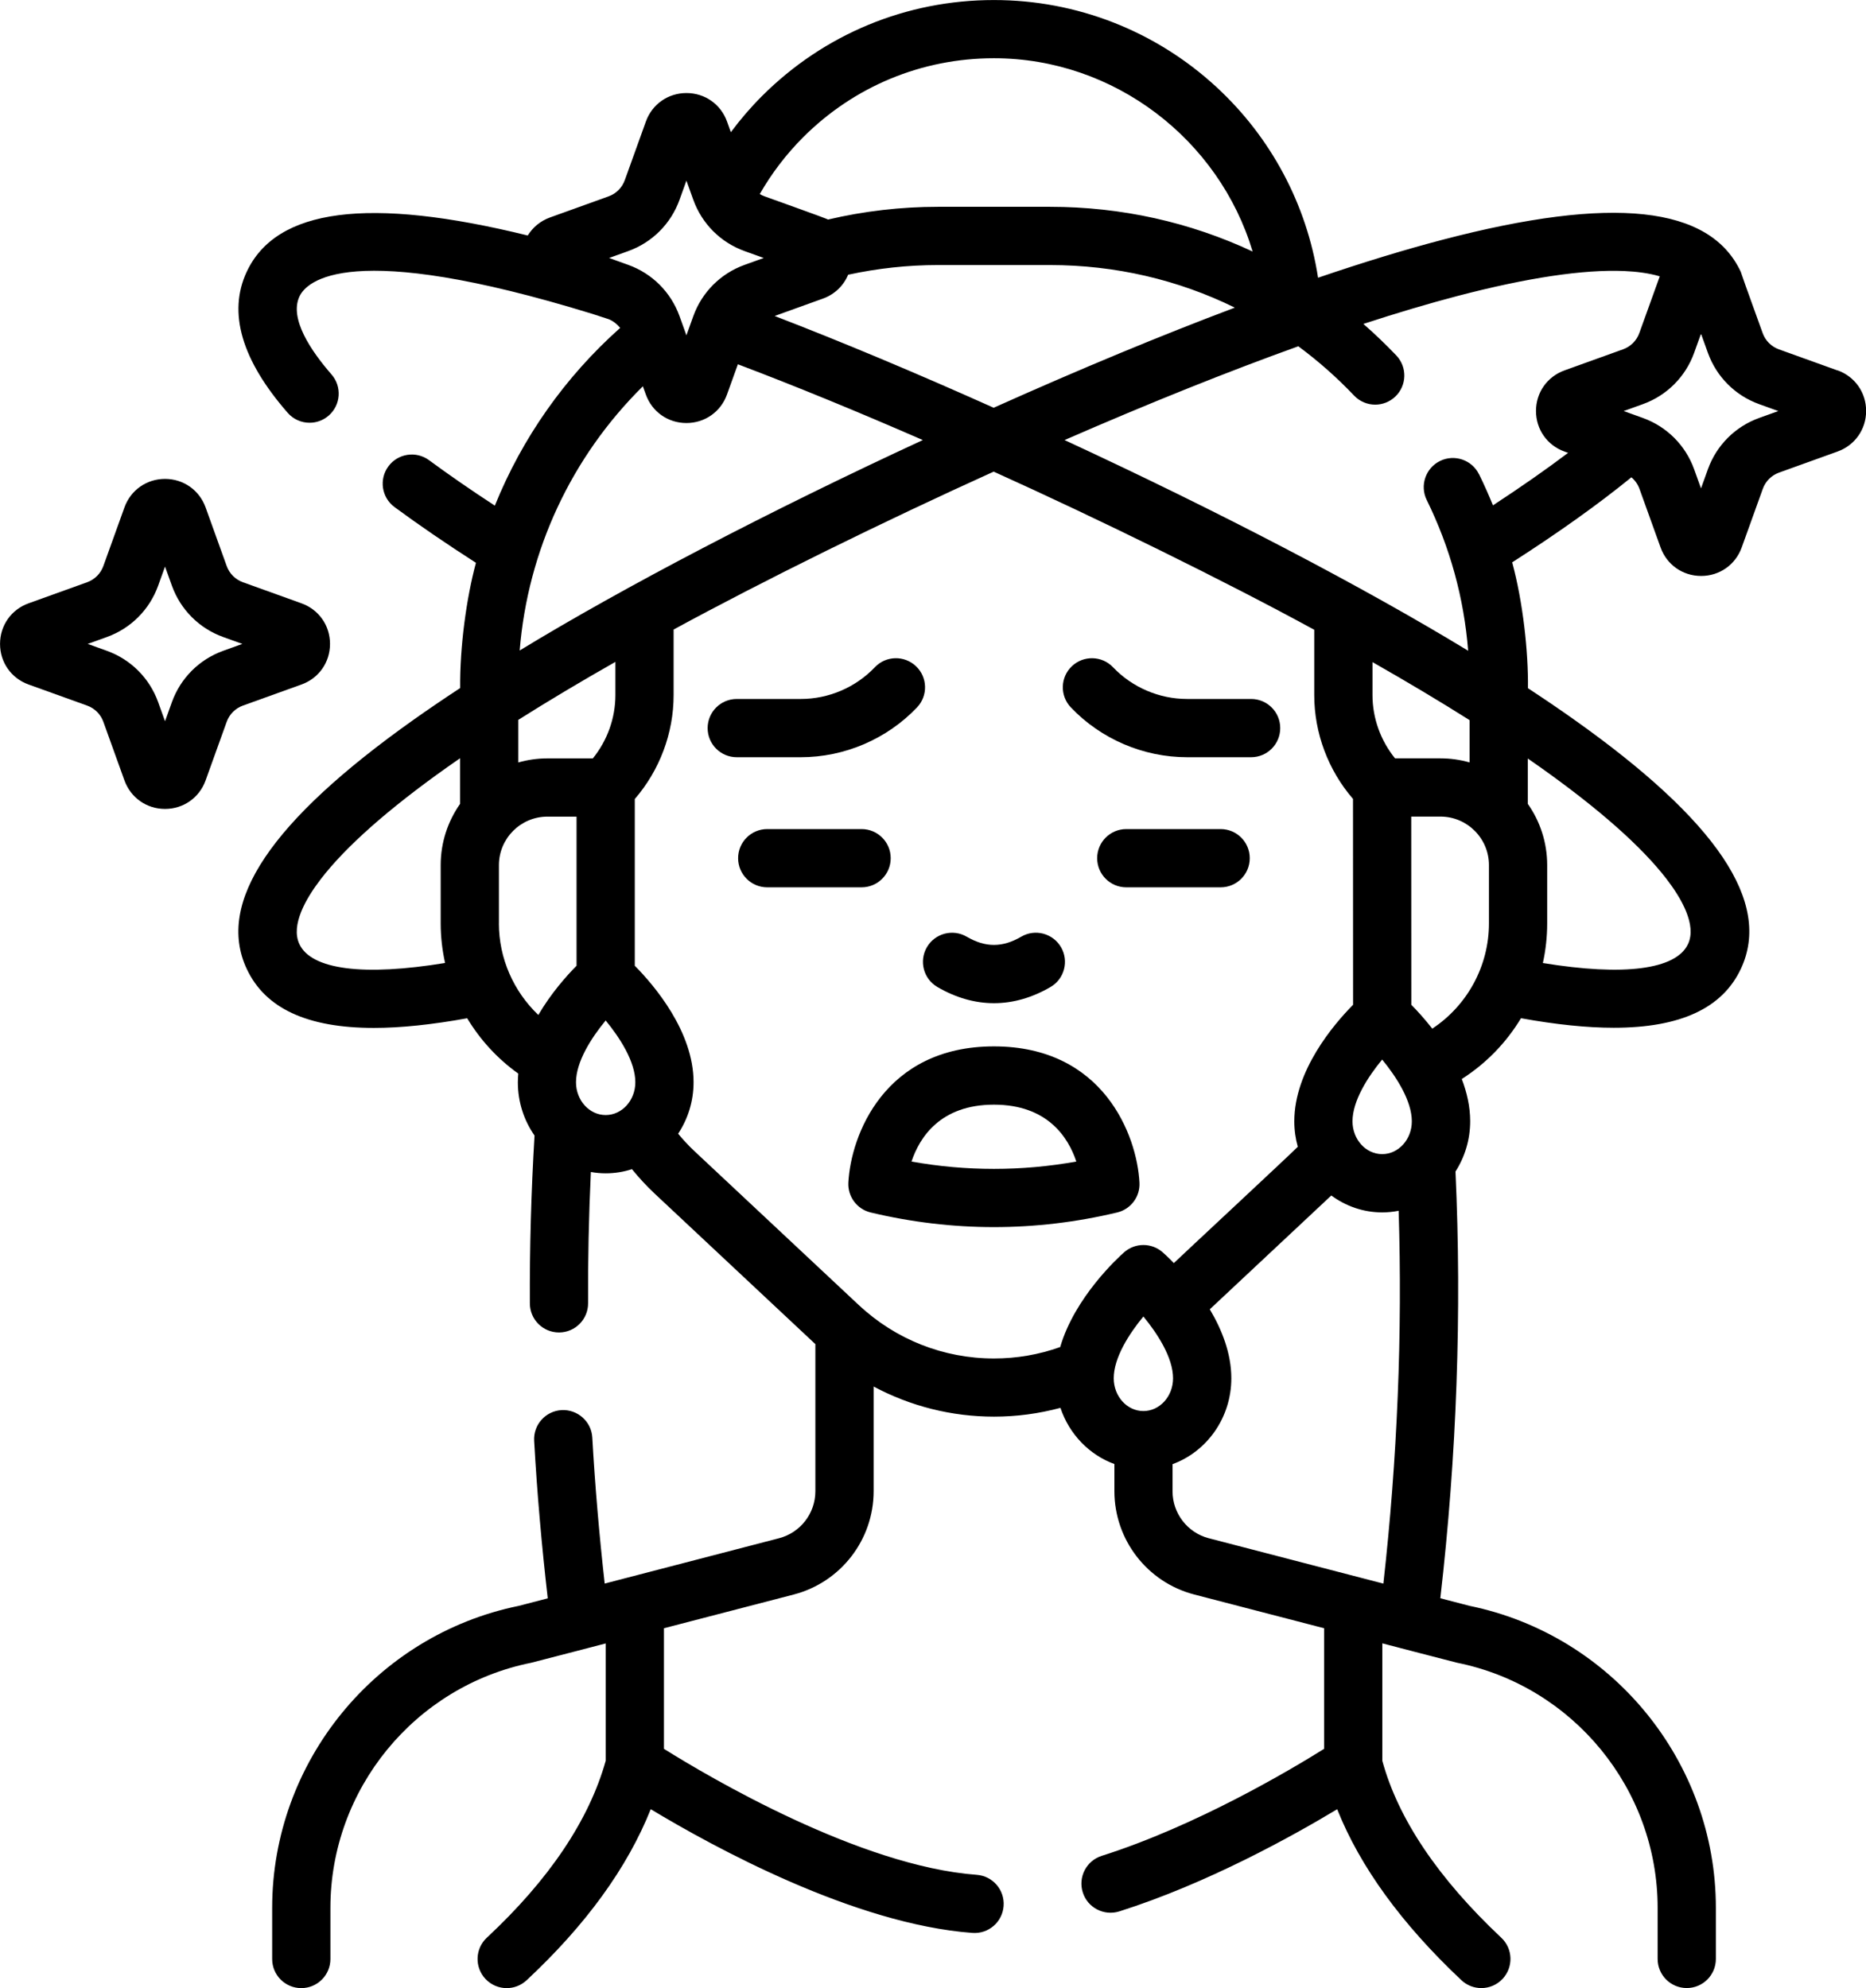 <?xml version="1.0" encoding="utf-8"?>
<svg xmlns="http://www.w3.org/2000/svg" id="Ebene_1" data-name="Ebene 1" viewBox="0 0 48 51.135">
  <path d="M28.737,31.184c.351-.084.593-.406.574-.767-.062-1.212-.924-3.505-3.744-3.505s-3.682,2.293-3.744,3.505c-.018.361.223.683.574.767,1.052.251,2.111.376,3.17.376s2.118-.125,3.17-.376ZM25.567,28.411c1.38,0,1.914.844,2.12,1.463-1.41.252-2.831.252-4.24 0.0.207-.62.741-1.463,2.12-1.463h0Z"/>
  <path d="M24.113,25.385c.476.277.965.416,1.455.416s.979-.139,1.455-.416c.357-.208.478-.667.27-1.024-.208-.357-.667-.479-1.024-.27-.485.282-.917.282-1.402,0-.357-.208-.816-.087-1.024.27-.208.358-.087.816.27,1.024Z"/>
  <path d="M30.535,19.475h1.648c.414,0,.749-.335.749-.749s-.335-.749-.749-.749h-1.648c-.716,0-1.411-.298-1.904-.816-.285-.299-.759-.311-1.059-.026-.3.285-.311.759-.026,1.059.775.814,1.865,1.281,2.989,1.281Z"/>
  <path d="M23.589,18.194c.285-.3.274-.774-.026-1.059s-.774-.274-1.059.026c-.494.519-1.188.816-1.904.816h-1.648c-.414,0-.749.335-.749.749s.335.749.749.749h1.648c1.124,0,2.214-.467,2.989-1.281Z"/>
  <path d="M31.399,21.323h-2.427c-.414,0-.749.335-.749.749s.335.749.749.749h2.427c.414,0,.749-.335.749-.749s-.335-.749-.749-.749h0Z"/>
  <path d="M22.912,22.072c0-.414-.335-.749-.749-.749h-2.427c-.414,0-.749.335-.749.749s.335.749.749.749h2.427c.414,0,.749-.335.749-.749Z"/>
  <path d="M47.266,9.527l-1.506-.542c-.195-.07-.348-.223-.418-.418-.141-.397-.457-1.256-.563-1.575-.793-1.7-3.303-1.97-7.674-.825-.971.254-2.042.581-3.2.976-.29-1.881-1.206-3.608-2.62-4.91-1.562-1.439-3.592-2.232-5.718-2.232-2.254,0-4.374.878-5.968,2.472-.29.29-.556.6-.799.927l-.098-.273c-.16-.446-.57-.734-1.044-.734s-.884.288-1.044.734l-.542,1.506c-.07.195-.223.348-.418.418l-1.506.542c-.246.089-.444.254-.572.464-4.095-1.008-6.469-.698-7.231.936-.487,1.045-.132,2.265,1.055,3.624.148.17.356.256.564.256.175,0,.35-.061.492-.185.312-.272.344-.745.072-1.057-.523-.6-1.092-1.435-.825-2.006.179-.384,1.252-1.486,7.535.448l.412.134c.118.043.225.132.303.226-1.429,1.273-2.524,2.839-3.224,4.572-.613-.4-1.18-.792-1.692-1.169-.333-.245-.802-.174-1.047.159s-.174.802.159,1.047c.627.462,1.331.943,2.094,1.433-.245.908-.416,2.157-.406,3.221-.421.276-.818.546-1.191.81-3.686,2.613-5.093,4.709-4.301,6.409.474,1.017,1.553,1.522,3.273,1.522.694,0,1.494-.084,2.4-.248.333.554.778,1.041,1.314,1.423-.006.074-.011.148-.011.223,0,.511.159.984.429,1.37-.086,1.44-.127,2.893-.12,4.32.002.412.337.745.749.745h.004c.414-.002.747-.339.745-.753-.006-1.115.018-2.246.071-3.374.124.022.252.034.382.034.235,0,.462-.037.675-.107.18.221.374.432.582.627l4.136,3.873v3.784c0,.568-.384,1.065-.934,1.208l-4.485,1.166c-.141-1.256-.249-2.516-.319-3.755-.023-.413-.379-.728-.79-.706-.413.023-.729.377-.706.79.075,1.337.194,2.697.35,4.051l-.747.194c-3.676.751-6.342,4.014-6.342,7.768v1.314c0,.414.335.749.749.749s.749-.335.749-.749v-1.314c0-3.05,2.17-5.701,5.161-6.304.045-.008,1.853-.482,1.921-.498v3.017c-.428,1.527-1.455,3.057-3.058,4.551-.303.282-.319.756-.037,1.059.148.158.348.238.548.238.183,0,.366-.067.511-.201,1.523-1.42,2.594-2.896,3.194-4.401,1.604.967,5.235,2.958,8.275,3.182.414.03.772-.279.802-.692.031-.413-.279-.772-.692-.802-3.008-.222-6.896-2.521-8.045-3.24v-3.102l3.338-.867c1.21-.315,2.056-1.408,2.056-2.658v-2.691c.944.504,2.003.774,3.096.774.582,0,1.154-.077,1.709-.226.225.674.739,1.208,1.388,1.445v.698c0,1.25.845,2.344,2.056,2.658l3.338.867v3.102c-.865.541-3.286,1.98-5.72,2.752-.394.125-.613.546-.487.941.125.394.546.612.941.487,2.264-.718,4.453-1.935,5.603-2.627.588,1.478,1.659,2.952,3.195,4.397.145.136.329.203.513.203.199,0,.398-.079.546-.236.283-.302.269-.776-.033-1.059-1.627-1.53-2.655-3.061-3.06-4.551v-3.02c.038.009,1.841.481,1.921.498,2.99.602,5.161,3.253,5.161,6.304v1.314c0,.414.335.749.749.749s.749-.335.749-.749v-1.314c0-3.754-2.666-7.017-6.342-7.768l-.746-.194c.424-3.678.555-7.367.39-10.975.238-.371.378-.816.378-1.294,0-.376-.085-.742-.216-1.086.628-.4,1.147-.938,1.523-1.563.9.163,1.695.245,2.386.245,1.719-0,2.799-.505,3.273-1.522.793-1.7-.614-3.797-4.301-6.409-.369-.262-.763-.529-1.179-.802.011-.949-.129-2.213-.405-3.237,1.196-.767,2.224-1.501,3.066-2.187.093.078.166.18.208.297l.542,1.506c.16.446.57.734,1.044.734s.884-.288,1.044-.734l.542-1.506c.07-.195.223-.348.418-.418l1.506-.542c.446-.161.734-.571.734-1.044s-.288-.884-.734-1.044h0ZM21.168,7.68c.303-.109.532-.333.649-.614.756-.164,1.531-.249,2.308-.249h2.884c1.681,0,3.296.378,4.755,1.095-1.896.714-3.976,1.577-6.203,2.575-2.008-.9-3.894-1.69-5.634-2.36l1.241-.447ZM20.659,3.531c1.311-1.311,3.054-2.033,4.909-2.033,3.098,0,5.794,2.096,6.654,4.971-1.607-.753-3.375-1.15-5.212-1.15h-2.884c-.954,0-1.904.111-2.828.328.022-.01-1.631-.594-1.635-.599-.042-.015-.082-.035-.119-.057.305-.533.679-1.023,1.116-1.461h0ZM16.16,6.458c.617-.222,1.098-.703,1.32-1.32l.177-.492.177.492c.222.617.703,1.098,1.32,1.32l.492.177-.492.177c-.617.222-1.098.703-1.32,1.32l-.177.492-.177-.492c-.222-.617-.703-1.098-1.32-1.32l-.492-.177.492-.177ZM16.537,9.936l.076.21c.16.446.57.734,1.044.734s.884-.288,1.044-.734l.28-.777c1.479.56,3.069,1.212,4.757,1.949-3.907,1.806-7.689,3.778-10.37,5.412.209-2.575,1.33-4.977,3.168-6.794h0ZM15.83,17.878c0,.592-.209,1.17-.58,1.627h-1.168c-.26,0-.511.037-.749.105v-1.096c.763-.482,1.597-.98,2.497-1.491v.856ZM7.701,24.281c-.229-.49.173-1.179.55-1.67.641-.835,1.737-1.805,3.259-2.883.106-.075.215-.151.325-.227v1.174c-.314.447-.499.99-.499,1.576v1.498c0,.346.04.687.113,1.018-2.09.343-3.44.175-3.748-.486h0ZM12.834,23.749v-1.498c0-.688.56-1.248,1.248-1.248h.749v3.835c-.26.263-.659.711-.983,1.266-.638-.607-1.015-1.457-1.015-2.355h0ZM14.817,27.835c0-.53.396-1.145.763-1.589.366.445.763,1.06.763,1.589,0,.465-.342.843-.763.843s-.763-.378-.763-.843ZM22.093,33.567l-4.232-3.963c-.149-.139-.287-.289-.417-.446.25-.377.397-.832.397-1.323,0-1.307-1.014-2.493-1.512-2.997v-4.288c.638-.737.999-1.693.999-2.672v-1.687c2.327-1.266,5.39-2.774,8.233-4.061,2.681,1.21,5.948,2.813,8.246,4.067v1.68c0,.978.36,1.934.997,2.67l.002,5.295c-.498.504-1.512,1.691-1.512,2.998,0,.227.032.447.09.654-.234.236-2.991,2.8-3.188,2.991-.142-.146-.248-.242-.288-.277-.283-.25-.708-.25-.992,0-.15.133-1.271,1.156-1.644,2.437-.547.195-1.119.294-1.705.294-1.295,0-2.529-.488-3.474-1.373h0ZM37.802,19.609c-.238-.068-.489-.105-.749-.105h-1.168c-.371-.457-.58-1.036-.58-1.627v-.848c.9.512,1.734,1.01,2.497,1.492v1.089ZM34.791,28.84c0-.53.396-1.145.763-1.589.366.445.763,1.06.763,1.589,0,.465-.342.843-.763.843s-.763-.378-.763-.843ZM29.412,33.859c.366.445.763,1.06.763,1.589,0,.465-.342.843-.763.843s-.763-.378-.763-.843c0-.53.396-1.145.763-1.589ZM31.096,39.563c-.55-.143-.934-.64-.934-1.208v-.698c.879-.321,1.512-1.189,1.512-2.209,0-.643-.246-1.256-.554-1.774l3.126-2.927c.37.273.822.435,1.31.435.144,0,.285-.015.422-.042.099,3.16-.033,6.378-.393,9.589l-4.487-1.166ZM36.304,25.843l-.002-4.841h.751c.688,0,1.248.56,1.248,1.248v1.498c0,1.1-.559,2.114-1.458,2.708-.199-.255-.391-.464-.539-.614h0ZM39.613,19.727c1.522,1.079,2.618,2.049,3.259,2.883.377.491.779,1.18.55,1.67-.307.659-1.652.829-3.734.488.073-.331.111-.673.111-1.02v-1.498c0-.586-.185-1.13-.499-1.576v-1.166c.106.073.211.147.313.219h0ZM38.045,12.198c-.182-.371-.631-.524-1.003-.342-.371.183-.524.632-.342,1.003.602,1.224.959,2.525,1.066,3.878-2.687-1.636-6.395-3.574-10.382-5.419,2.178-.95,4.196-1.759,6.013-2.412.509.376.989.799,1.435,1.268.147.155.345.233.543.233.185,0,.371-.069.516-.206.3-.285.312-.759.027-1.059-.272-.285-.554-.555-.847-.811.862-.282,1.669-.521,2.414-.717,1.804-.472,3.252-.689,4.304-.643.29.013.617.05.906.136l-.526,1.459c-.07.195-.223.348-.418.418l-1.506.542c-.446.161-.734.57-.734,1.044s.288.884.734,1.044l.092.033c-.572.432-1.219.883-1.933,1.35-.11-.27-.229-.537-.358-.801h0ZM45.253,10.749c-.617.222-1.098.703-1.32,1.32l-.177.492-.177-.492c-.222-.617-.703-1.098-1.32-1.32l-.492-.177.492-.177c.617-.222,1.098-.703,1.32-1.32l.177-.492.177.492c.222.617.703,1.098,1.32,1.32l.492.177-.492.177Z"/>
  <path d="M7.755,17.605c.446-.16.734-.57.734-1.044s-.288-.884-.734-1.044l-1.506-.542c-.195-.07-.348-.223-.418-.418l-.542-1.506v-0c-.161-.446-.571-.734-1.044-.734s-.884.288-1.044.734l-.542,1.506c-.07.195-.223.348-.418.418l-1.506.542c-.446.16-.734.57-.734,1.044s.288.884.734,1.044l1.506.542c.195.07.348.223.418.418l.542,1.506c.161.446.571.734,1.044.734s.884-.288,1.044-.734l.542-1.506c.07-.195.223-.348.418-.418l1.506-.542ZM5.742,16.738c-.617.222-1.098.703-1.32,1.32l-.177.492-.177-.492c-.222-.617-.703-1.098-1.32-1.32l-.492-.177.492-.177c.617-.222,1.098-.703,1.32-1.32l.177-.492.177.492c.222.617.703,1.098,1.32,1.32l.492.177-.492.177Z"/>
</svg>